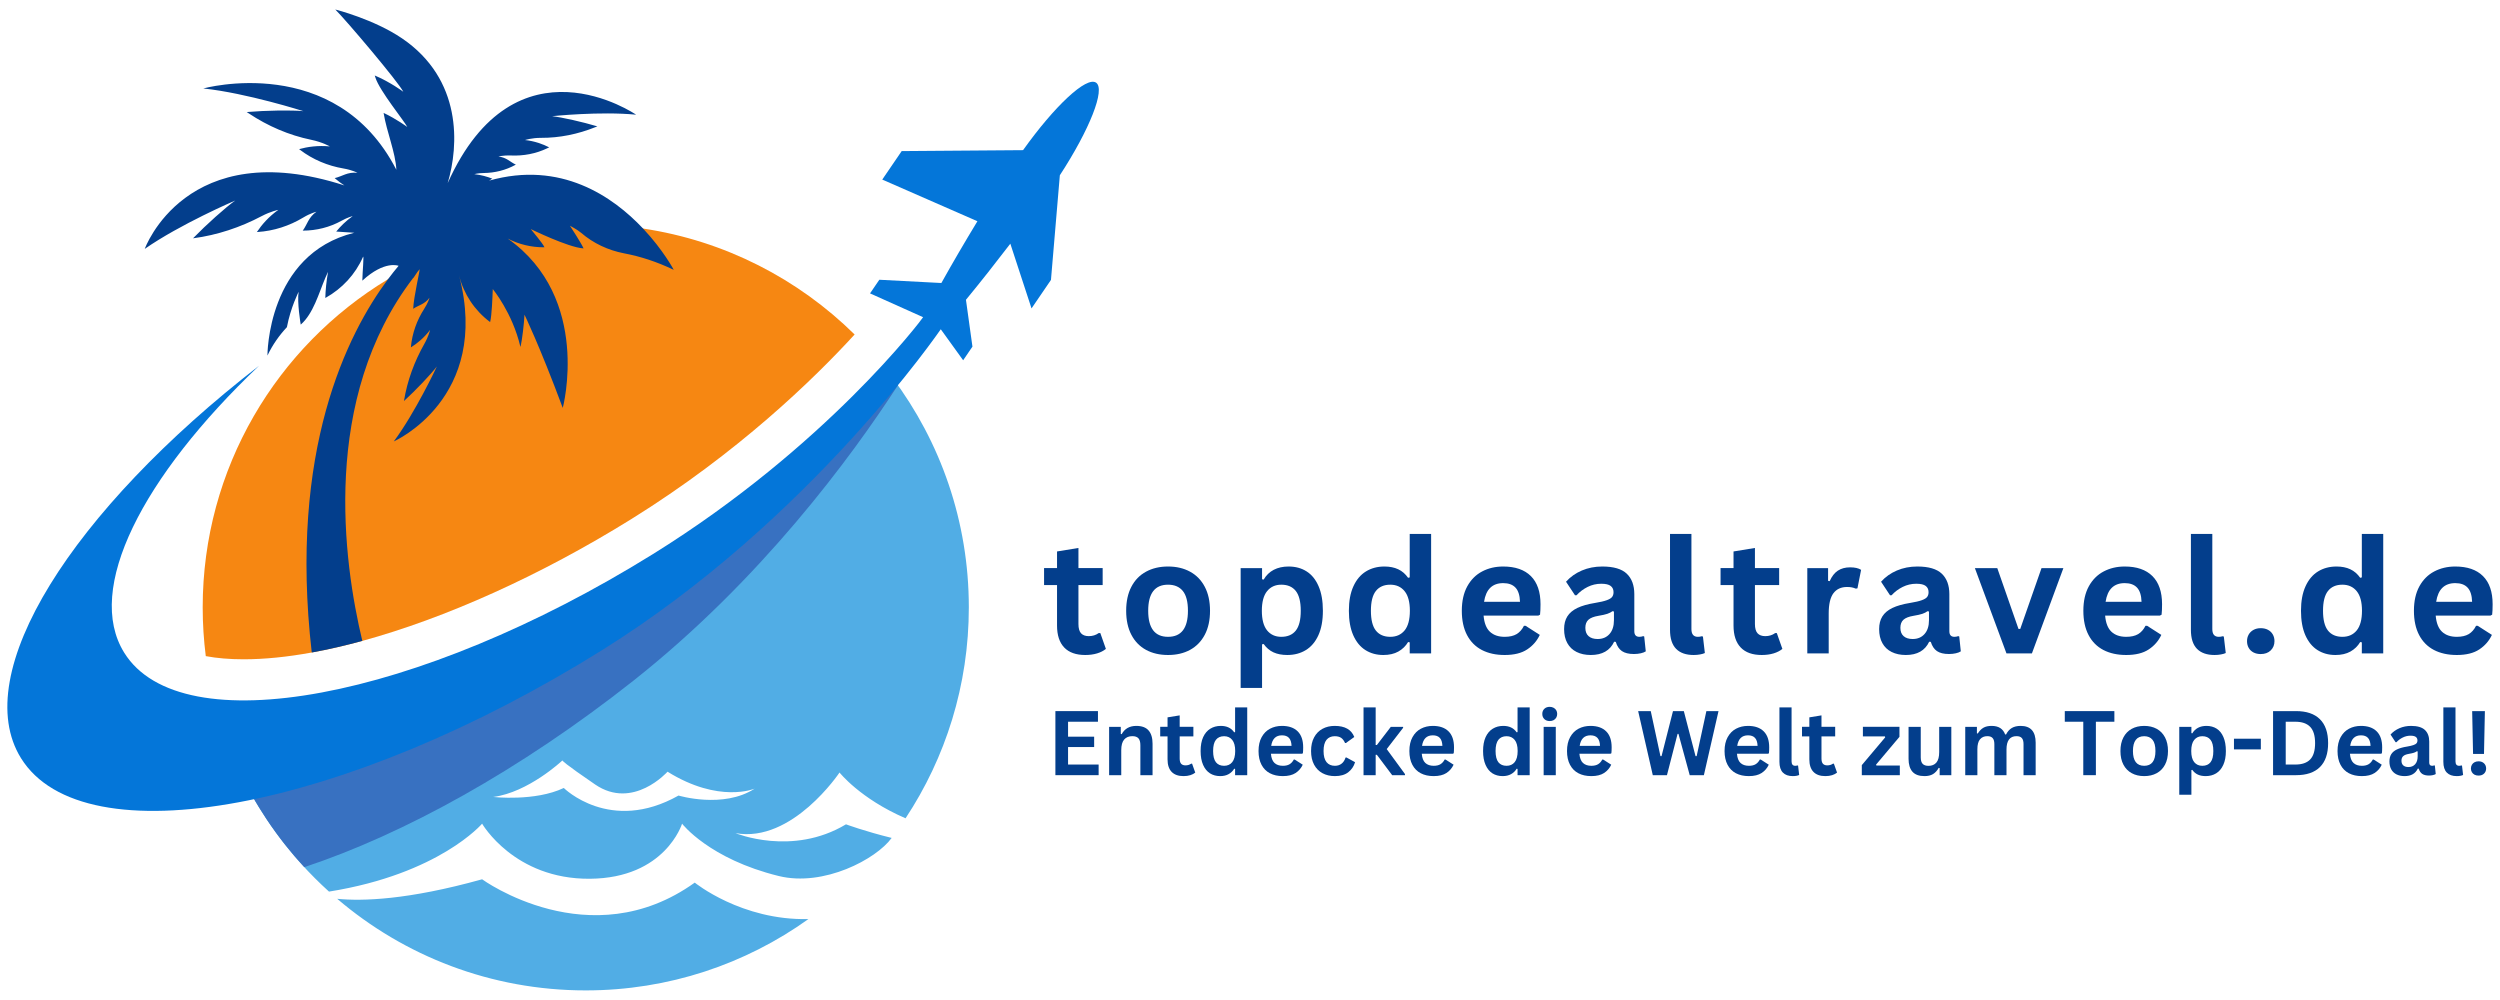 <svg xmlns="http://www.w3.org/2000/svg" xmlns:xlink="http://www.w3.org/1999/xlink" width="1000" zoomAndPan="magnify" viewBox="0 0 750 300" height="400" preserveAspectRatio="xMidYMid meet" version="1.0"><defs><g/><clipPath id="f8498d0a03"><path d="M 71 113 L 291 113 L 291 297.547 L 71 297.547 Z M 71 113 " clip-rule="nonzero"/></clipPath><clipPath id="e6243dde25"><path d="M 43 2.797 L 203 2.797 L 203 196 L 43 196 Z M 43 2.797 " clip-rule="nonzero"/></clipPath></defs><g clip-path="url(#f8498d0a03)"><path fill="#51ade5" d="M 147.965 239.09 C 158.508 237.707 168.539 228.301 168.727 228.125 C 168.707 228.195 169.059 228.867 178.539 235.344 C 189.926 243.129 200.262 231.508 200.262 231.508 C 215.762 241.148 226.406 236.59 226.406 236.59 C 216.977 242.707 203.562 238.664 203.562 238.664 C 183.023 250.23 169.137 236.391 169.137 236.391 C 160.512 240.5 147.965 239.09 147.965 239.09 Z M 71.188 229.988 C 77.746 244.312 87.16 257.051 98.699 267.48 C 131.832 262.172 144.633 247.102 144.633 247.102 C 144.633 247.102 154.23 263.785 176.926 263.629 C 199.613 263.469 204.621 247.102 204.621 247.102 C 204.621 247.102 212.707 257.676 233.652 262.812 C 247.109 266.113 262.887 257.75 267.496 251.383 L 267.5 251.375 C 259.449 249.395 253.797 247.297 253.797 247.297 C 237.645 257 220.66 249.945 220.66 249.945 C 237.695 253.004 251.859 231.754 251.859 231.754 C 251.859 231.754 258.012 239.59 271.664 245.488 C 283.66 227.34 290.648 205.586 290.648 182.203 C 290.648 156.383 282.129 132.551 267.758 113.359 C 265.789 114.754 263.512 116.617 260.629 119.723 C 237.102 145.098 203.484 170.117 177.246 186.516 C 141.359 208.949 103.707 223.496 71.188 229.988 Z M 101.164 269.645 C 121.234 286.773 147.27 297.121 175.727 297.121 C 200.641 297.121 223.703 289.191 242.527 275.719 C 222.453 276.203 208.426 264.785 208.426 264.785 C 176.98 287.336 144.633 263.785 144.633 263.785 C 122.254 270.031 108.57 270.379 101.164 269.645 " fill-opacity="1" fill-rule="nonzero"/></g><path fill="#3871c1" d="M 177.246 186.516 C 203.484 170.117 237.102 145.098 260.629 119.723 C 263.512 116.617 265.789 114.754 267.758 113.359 C 268.305 114.094 268.84 114.836 269.371 115.582 C 255.391 137.113 228.328 173.938 190.016 204.211 C 156.035 231.055 121.039 250.305 91.281 260.145 C 83.09 251.27 76.277 241.105 71.188 229.988 C 103.707 223.496 141.359 208.949 177.246 186.516 " fill-opacity="1" fill-rule="nonzero"/><path fill="#f68712" d="M 256.387 100.348 C 244.145 113.715 221.344 135.891 189.309 155.781 C 162.012 172.73 133.523 185.48 108.699 192.27 C 103.465 193.703 98.391 194.871 93.527 195.754 C 86.191 197.094 79.332 197.789 73.098 197.789 C 68.871 197.789 65.062 197.465 61.734 196.84 C 61.125 192.047 60.809 187.16 60.809 182.203 C 60.809 140.445 83.082 103.887 116.395 83.766 C 126.645 77.57 137.949 72.934 149.969 70.18 C 150.035 70.164 150.094 70.148 150.156 70.141 C 153.281 69.426 156.457 68.844 159.672 68.395 C 160.121 68.332 160.57 68.273 161.02 68.215 C 164.195 67.809 167.414 67.531 170.672 67.391 C 170.879 67.383 171.09 67.371 171.301 67.367 C 172.77 67.309 174.246 67.281 175.727 67.281 C 181.57 67.281 187.305 67.715 192.914 68.559 C 217.477 72.242 239.496 83.699 256.387 100.348 " fill-opacity="1" fill-rule="nonzero"/><path fill="#0476d9" d="M 317.953 52.578 C 326.875 38.898 331.699 26.754 328.82 24.797 C 325.945 22.836 316.398 31.754 306.918 45.047 L 270.508 45.328 L 264.676 53.871 L 293.223 66.371 C 289.547 72.43 285.742 78.922 282.41 84.902 L 263.797 83.926 L 261.008 88.016 L 276.93 95.16 C 276.648 95.719 247.941 133.898 195.816 166.266 C 125.309 210.039 54.328 223.281 37.254 195.793 C 25.418 176.75 42.582 143.152 77.691 109.742 C 21.523 153.262 -9.461 202.082 6.301 227.449 C 25.09 257.691 103.328 243.352 180.762 194.957 C 243.375 155.82 282.066 98.969 282.234 98.777 L 288.945 108.078 L 291.734 103.988 L 289.785 89.934 C 294.137 84.652 298.797 78.738 303.098 73.105 L 309.457 92.527 L 315.289 83.977 L 317.953 52.578 " fill-opacity="1" fill-rule="nonzero"/><g clip-path="url(#e6243dde25)"><path fill="#033e8c" d="M 174.328 69.84 C 178 73 182.453 75.078 187.207 75.996 C 192.246 76.965 196.953 78.492 202.129 80.953 C 202.129 80.953 198.992 75.016 192.914 68.559 C 183.844 58.918 168.223 48.117 146.727 54.191 C 147.039 53.992 147.359 53.793 147.68 53.59 C 146.129 52.977 144.332 52.473 142.297 52.246 C 142.297 52.246 143.371 51.926 145.133 51.906 C 148.461 51.867 151.738 51.055 154.648 49.445 L 154.75 49.391 C 152.992 48.586 152.031 47.246 149.551 46.969 C 149.551 46.969 150.98 46.543 153.254 46.645 C 157.02 46.816 160.781 46.117 164.184 44.48 C 164.371 44.391 164.566 44.297 164.758 44.207 C 162.852 43.227 160.414 42.332 157.504 42.012 C 157.504 42.012 159.516 41.344 162.32 41.355 C 167.898 41.383 173.418 40.234 178.594 38.152 C 178.809 38.066 179.016 37.988 179.207 37.91 C 174.668 36.551 168.57 35.184 165.629 34.855 C 165.629 34.855 180.125 33.344 190.832 34.41 C 190.832 34.41 154.695 9.484 134.301 54.941 C 137.688 43.59 138.68 23.828 120.648 11.535 C 112.188 5.77 100.582 2.848 100.582 2.848 C 103.785 6.004 119.586 24.672 120.988 27.527 C 120.871 27.438 116.984 24.562 112.426 22.645 C 112.492 22.863 112.566 23.078 112.633 23.297 C 113.867 27.25 121.336 36.359 122.191 38.102 C 122.191 38.102 119.051 35.758 115.078 33.867 C 116.008 39.605 118.668 45.746 118.906 50.93 C 100.719 15.543 60.988 26.535 60.988 26.535 C 74.055 27.93 91.016 33.344 91.016 33.344 C 87.414 33 79.785 33.121 74.02 33.613 C 74.211 33.742 74.414 33.879 74.633 34.02 C 80.336 37.816 86.688 40.57 93.398 41.949 C 96.734 42.637 98.949 43.922 98.949 43.922 C 95.387 43.582 92.25 44.043 89.73 44.738 L 90.031 44.969 C 93.844 47.867 98.324 49.746 103.043 50.547 C 105.688 51 107.223 51.832 107.223 51.832 C 104.188 51.543 102.707 52.906 100.406 53.43 C 100.508 53.52 100.609 53.605 100.707 53.691 C 101.535 54.402 102.406 55.047 103.32 55.629 C 55.797 40.266 43.422 74.668 43.422 74.668 C 54.102 67.238 70.254 60.293 70.57 60.156 C 67.621 62.258 61.938 67.344 57.906 71.492 C 57.941 71.484 57.98 71.48 58.016 71.477 C 65.188 70.523 72.098 68.215 78.496 64.84 C 81.246 63.387 83.496 62.957 83.496 62.957 C 80.582 65.035 78.512 67.434 77.066 69.613 C 77.129 69.609 77.191 69.605 77.254 69.602 C 82.117 69.293 86.809 67.77 90.98 65.258 C 93.176 63.934 94.824 63.543 94.926 63.523 C 92.449 65.293 92.219 67.293 90.824 69.191 L 90.922 69.191 C 94.945 69.172 98.922 68.184 102.441 66.234 C 104.344 65.176 105.719 64.855 105.801 64.84 C 103.77 66.285 102.152 67.891 100.863 69.469 C 102.762 69.566 104.57 69.691 106.285 69.828 C 80.082 76.277 80.234 106.668 80.234 106.668 C 81.777 103.414 83.777 100.602 86.07 98.152 C 87.203 92.188 89.598 87.523 89.598 87.523 C 89.07 90.516 90.203 97.402 90.223 97.387 C 93.992 94.078 95.605 88.074 97.555 83.453 C 98.055 82.262 98.41 81.57 98.41 81.57 C 97.895 84.484 97.652 87.09 97.594 89.395 C 97.621 89.379 97.652 89.359 97.68 89.348 C 102.645 86.574 106.609 82.305 108.891 77.098 C 109.27 76.223 108.723 81.742 108.699 84.199 C 115.43 78 119.578 79.746 119.578 79.746 C 118.578 80.934 117.508 82.27 116.395 83.766 C 104.238 100.059 86.543 135.078 93.527 195.754 C 98.391 194.871 103.465 193.703 108.699 192.27 C 103.004 168.516 96.211 119.648 123.969 83.363 C 123.977 83.629 124.992 81.73 125.883 80.762 C 126.047 80.902 124.09 89.129 123.969 92.555 L 123.965 92.637 C 125.602 91.512 127.293 91.371 128.848 89.328 C 128.828 89.41 128.457 90.793 127.285 92.609 C 125.059 96.062 123.656 99.98 123.273 104.07 C 123.266 104.117 123.262 104.168 123.258 104.219 C 125.129 103.055 127.203 101.375 129.027 98.973 C 129.004 99.086 128.57 100.926 127.312 103.145 C 124.305 108.445 122.188 114.203 121.199 120.219 C 121.195 120.25 121.191 120.281 121.188 120.312 C 124.781 117.02 129.211 112.359 131.059 109.934 C 130.93 110.211 124.664 123.625 118.137 132.43 C 118.137 132.43 147.352 119.539 137.738 82.68 C 139.129 88.219 142.371 93.105 146.93 96.539 C 146.965 96.566 147.004 96.594 147.039 96.621 C 147.547 94.59 147.742 89.246 147.832 86.719 C 147.832 86.719 153.715 93.82 156.094 103.949 L 156.164 104.016 C 156.637 102.055 157.254 96.812 157.344 94.406 C 157.344 94.406 161.691 103.246 168.828 122.375 C 168.828 122.375 177.613 89.453 152.324 71.578 C 155.68 73.316 159.426 74.215 163.23 74.188 L 163.34 74.184 C 162.773 72.875 159.699 69.379 159.23 68.719 C 159.23 68.719 170.387 74.191 174.949 74.512 L 175.078 74.523 C 174.391 72.965 171.191 68.023 170.98 67.723 C 170.98 67.723 173.188 68.859 174.328 69.84 " fill-opacity="1" fill-rule="nonzero"/></g><g fill="#033e8c" fill-opacity="1"><g transform="translate(312.454, 196.015)"><g><path d="M 17.641 -6.094 L 19.312 -1.344 C 18.613 -0.77 17.738 -0.32 16.688 0 C 15.633 0.32 14.445 0.484 13.125 0.484 C 10.352 0.484 8.25 -0.266 6.812 -1.766 C 5.375 -3.273 4.656 -5.469 4.656 -8.344 L 4.656 -20.5 L 0.766 -20.5 L 0.766 -25.594 L 4.656 -25.594 L 4.656 -30.578 L 11.078 -31.625 L 11.078 -25.594 L 18.344 -25.594 L 18.344 -20.5 L 11.078 -20.5 L 11.078 -8.812 C 11.078 -7.539 11.336 -6.613 11.859 -6.031 C 12.391 -5.457 13.16 -5.172 14.172 -5.172 C 15.305 -5.172 16.301 -5.477 17.156 -6.094 Z M 17.641 -6.094 "/></g></g></g><g fill="#033e8c" fill-opacity="1"><g transform="translate(335.554, 196.015)"><g><path d="M 14.859 0.484 C 12.359 0.484 10.16 -0.023 8.266 -1.047 C 6.367 -2.078 4.898 -3.586 3.859 -5.578 C 2.816 -7.566 2.297 -9.969 2.297 -12.781 C 2.297 -15.594 2.816 -17.992 3.859 -19.984 C 4.898 -21.984 6.367 -23.492 8.266 -24.516 C 10.16 -25.547 12.359 -26.062 14.859 -26.062 C 17.367 -26.062 19.566 -25.547 21.453 -24.516 C 23.348 -23.492 24.82 -21.984 25.875 -19.984 C 26.926 -17.992 27.453 -15.594 27.453 -12.781 C 27.453 -9.969 26.926 -7.566 25.875 -5.578 C 24.82 -3.586 23.348 -2.078 21.453 -1.047 C 19.566 -0.023 17.367 0.484 14.859 0.484 Z M 14.859 -4.969 C 18.836 -4.969 20.828 -7.57 20.828 -12.781 C 20.828 -15.477 20.316 -17.457 19.297 -18.719 C 18.273 -19.977 16.797 -20.609 14.859 -20.609 C 10.891 -20.609 8.906 -18 8.906 -12.781 C 8.906 -7.57 10.891 -4.969 14.859 -4.969 Z M 14.859 -4.969 "/></g></g></g><g fill="#033e8c" fill-opacity="1"><g transform="translate(368.508, 196.015)"><g><path d="M 3.688 10.359 L 3.688 -25.578 L 10.109 -25.578 L 10.109 -22.234 L 10.594 -22.141 C 11.352 -23.441 12.363 -24.422 13.625 -25.078 C 14.895 -25.734 16.379 -26.062 18.078 -26.062 C 20.141 -26.062 21.938 -25.57 23.469 -24.594 C 25.008 -23.625 26.207 -22.145 27.062 -20.156 C 27.926 -18.176 28.359 -15.719 28.359 -12.781 C 28.359 -9.852 27.906 -7.398 27 -5.422 C 26.094 -3.441 24.836 -1.961 23.234 -0.984 C 21.629 -0.004 19.773 0.484 17.672 0.484 C 16.078 0.484 14.695 0.219 13.531 -0.312 C 12.375 -0.844 11.395 -1.676 10.594 -2.812 L 10.109 -2.719 L 10.109 10.359 Z M 15.875 -4.969 C 17.789 -4.969 19.242 -5.594 20.234 -6.844 C 21.223 -8.094 21.719 -10.07 21.719 -12.781 C 21.719 -15.477 21.223 -17.457 20.234 -18.719 C 19.242 -19.977 17.789 -20.609 15.875 -20.609 C 14.082 -20.609 12.66 -19.957 11.609 -18.656 C 10.566 -17.363 10.047 -15.406 10.047 -12.781 C 10.047 -10.164 10.566 -8.207 11.609 -6.906 C 12.66 -5.613 14.082 -4.969 15.875 -4.969 Z M 15.875 -4.969 "/></g></g></g><g fill="#033e8c" fill-opacity="1"><g transform="translate(402.367, 196.015)"><g><path d="M 12.641 0.484 C 10.609 0.484 8.816 -0.004 7.266 -0.984 C 5.711 -1.961 4.492 -3.445 3.609 -5.438 C 2.734 -7.426 2.297 -9.875 2.297 -12.781 C 2.297 -15.695 2.75 -18.145 3.656 -20.125 C 4.562 -22.113 5.812 -23.598 7.406 -24.578 C 9.008 -25.566 10.859 -26.062 12.953 -26.062 C 14.547 -26.062 15.926 -25.785 17.094 -25.234 C 18.258 -24.691 19.25 -23.836 20.062 -22.672 L 20.547 -22.797 L 20.547 -35.844 L 26.969 -35.844 L 26.969 0 L 20.547 0 L 20.547 -3.312 L 20.062 -3.406 C 19.344 -2.195 18.363 -1.242 17.125 -0.547 C 15.895 0.141 14.398 0.484 12.641 0.484 Z M 14.719 -4.969 C 16.531 -4.969 17.961 -5.609 19.016 -6.891 C 20.066 -8.18 20.594 -10.145 20.594 -12.781 C 20.594 -15.406 20.066 -17.363 19.016 -18.656 C 17.961 -19.957 16.531 -20.609 14.719 -20.609 C 12.832 -20.609 11.391 -19.977 10.391 -18.719 C 9.398 -17.457 8.906 -15.477 8.906 -12.781 C 8.906 -10.082 9.398 -8.102 10.391 -6.844 C 11.391 -5.594 12.832 -4.969 14.719 -4.969 Z M 14.719 -4.969 "/></g></g></g><g fill="#033e8c" fill-opacity="1"><g transform="translate(436.248, 196.015)"><g><path d="M 25.266 -11.344 L 8.828 -11.344 C 9.016 -9.113 9.648 -7.492 10.734 -6.484 C 11.816 -5.473 13.289 -4.969 15.156 -4.969 C 16.625 -4.969 17.816 -5.238 18.734 -5.781 C 19.648 -6.332 20.383 -7.164 20.938 -8.281 L 21.422 -8.281 L 25.688 -5.547 C 24.852 -3.754 23.594 -2.301 21.906 -1.188 C 20.227 -0.07 17.977 0.484 15.156 0.484 C 12.52 0.484 10.238 -0.016 8.312 -1.016 C 6.383 -2.023 4.898 -3.52 3.859 -5.5 C 2.816 -7.488 2.297 -9.914 2.297 -12.781 C 2.297 -15.688 2.844 -18.133 3.938 -20.125 C 5.039 -22.113 6.523 -23.598 8.391 -24.578 C 10.266 -25.566 12.367 -26.062 14.703 -26.062 C 18.316 -26.062 21.086 -25.102 23.016 -23.188 C 24.941 -21.27 25.906 -18.457 25.906 -14.75 C 25.906 -13.406 25.859 -12.359 25.766 -11.609 Z M 19.75 -15.484 C 19.688 -17.43 19.234 -18.848 18.391 -19.734 C 17.555 -20.629 16.328 -21.078 14.703 -21.078 C 11.453 -21.078 9.539 -19.211 8.969 -15.484 Z M 19.75 -15.484 "/></g></g></g><g fill="#033e8c" fill-opacity="1"><g transform="translate(467.278, 196.015)"><g><path d="M 9.969 0.484 C 8.332 0.484 6.91 0.18 5.703 -0.422 C 4.492 -1.023 3.566 -1.91 2.922 -3.078 C 2.273 -4.242 1.953 -5.645 1.953 -7.281 C 1.953 -8.789 2.273 -10.062 2.922 -11.094 C 3.566 -12.125 4.566 -12.969 5.922 -13.625 C 7.285 -14.281 9.066 -14.785 11.266 -15.141 C 12.797 -15.391 13.957 -15.66 14.75 -15.953 C 15.551 -16.242 16.086 -16.57 16.359 -16.938 C 16.641 -17.312 16.781 -17.785 16.781 -18.359 C 16.781 -19.18 16.492 -19.805 15.922 -20.234 C 15.359 -20.672 14.41 -20.891 13.078 -20.891 C 11.648 -20.891 10.297 -20.57 9.016 -19.938 C 7.734 -19.301 6.625 -18.469 5.688 -17.438 L 5.219 -17.438 L 2.531 -21.5 C 3.82 -22.938 5.398 -24.055 7.266 -24.859 C 9.141 -25.66 11.188 -26.062 13.406 -26.062 C 16.789 -26.062 19.238 -25.344 20.75 -23.906 C 22.258 -22.469 23.016 -20.426 23.016 -17.781 L 23.016 -6.672 C 23.016 -5.535 23.52 -4.969 24.531 -4.969 C 24.914 -4.969 25.297 -5.035 25.672 -5.172 L 25.984 -5.078 L 26.453 -0.609 C 26.098 -0.367 25.602 -0.176 24.969 -0.031 C 24.332 0.113 23.641 0.188 22.891 0.188 C 21.359 0.188 20.16 -0.102 19.297 -0.688 C 18.441 -1.281 17.828 -2.203 17.453 -3.453 L 16.969 -3.5 C 15.719 -0.844 13.383 0.484 9.969 0.484 Z M 12.016 -4.312 C 13.492 -4.312 14.676 -4.805 15.562 -5.797 C 16.457 -6.797 16.906 -8.188 16.906 -9.969 L 16.906 -12.562 L 16.469 -12.656 C 16.07 -12.352 15.562 -12.094 14.938 -11.875 C 14.312 -11.664 13.41 -11.461 12.234 -11.266 C 10.848 -11.035 9.848 -10.641 9.234 -10.078 C 8.629 -9.516 8.328 -8.711 8.328 -7.672 C 8.328 -6.578 8.648 -5.742 9.297 -5.172 C 9.941 -4.598 10.848 -4.312 12.016 -4.312 Z M 12.016 -4.312 "/></g></g></g><g fill="#033e8c" fill-opacity="1"><g transform="translate(497.473, 196.015)"><g><path d="M 10.625 0.484 C 8.32 0.484 6.562 -0.133 5.344 -1.375 C 4.133 -2.625 3.531 -4.516 3.531 -7.047 L 3.531 -35.844 L 9.953 -35.844 L 9.953 -7.297 C 9.953 -5.742 10.598 -4.969 11.891 -4.969 C 12.266 -4.969 12.66 -5.023 13.078 -5.141 L 13.406 -5.047 L 13.984 -0.109 C 13.629 0.066 13.156 0.207 12.562 0.312 C 11.977 0.426 11.332 0.484 10.625 0.484 Z M 10.625 0.484 "/></g></g></g><g fill="#033e8c" fill-opacity="1"><g transform="translate(515.402, 196.015)"><g><path d="M 17.641 -6.094 L 19.312 -1.344 C 18.613 -0.77 17.738 -0.32 16.688 0 C 15.633 0.32 14.445 0.484 13.125 0.484 C 10.352 0.484 8.25 -0.266 6.812 -1.766 C 5.375 -3.273 4.656 -5.469 4.656 -8.344 L 4.656 -20.5 L 0.766 -20.5 L 0.766 -25.594 L 4.656 -25.594 L 4.656 -30.578 L 11.078 -31.625 L 11.078 -25.594 L 18.344 -25.594 L 18.344 -20.5 L 11.078 -20.5 L 11.078 -8.812 C 11.078 -7.539 11.336 -6.613 11.859 -6.031 C 12.391 -5.457 13.16 -5.172 14.172 -5.172 C 15.305 -5.172 16.301 -5.477 17.156 -6.094 Z M 17.641 -6.094 "/></g></g></g><g fill="#033e8c" fill-opacity="1"><g transform="translate(538.502, 196.015)"><g><path d="M 3.688 0 L 3.688 -25.578 L 9.922 -25.578 L 9.922 -21.766 L 10.406 -21.672 C 11.031 -23.098 11.844 -24.145 12.844 -24.812 C 13.852 -25.477 15.078 -25.812 16.516 -25.812 C 17.961 -25.812 19.066 -25.562 19.828 -25.062 L 18.734 -19.516 L 18.25 -19.422 C 17.832 -19.598 17.43 -19.723 17.047 -19.797 C 16.66 -19.879 16.188 -19.922 15.625 -19.922 C 13.832 -19.922 12.461 -19.289 11.516 -18.031 C 10.578 -16.77 10.109 -14.75 10.109 -11.969 L 10.109 0 Z M 3.688 0 "/></g></g></g><g fill="#033e8c" fill-opacity="1"><g transform="translate(561.788, 196.015)"><g><path d="M 9.969 0.484 C 8.332 0.484 6.91 0.18 5.703 -0.422 C 4.492 -1.023 3.566 -1.91 2.922 -3.078 C 2.273 -4.242 1.953 -5.645 1.953 -7.281 C 1.953 -8.789 2.273 -10.062 2.922 -11.094 C 3.566 -12.125 4.566 -12.969 5.922 -13.625 C 7.285 -14.281 9.066 -14.785 11.266 -15.141 C 12.797 -15.391 13.957 -15.66 14.75 -15.953 C 15.551 -16.242 16.086 -16.57 16.359 -16.938 C 16.641 -17.312 16.781 -17.785 16.781 -18.359 C 16.781 -19.18 16.492 -19.805 15.922 -20.234 C 15.359 -20.672 14.41 -20.891 13.078 -20.891 C 11.648 -20.891 10.297 -20.57 9.016 -19.938 C 7.734 -19.301 6.625 -18.469 5.688 -17.438 L 5.219 -17.438 L 2.531 -21.5 C 3.82 -22.938 5.398 -24.055 7.266 -24.859 C 9.141 -25.66 11.188 -26.062 13.406 -26.062 C 16.789 -26.062 19.238 -25.344 20.75 -23.906 C 22.258 -22.469 23.016 -20.426 23.016 -17.781 L 23.016 -6.672 C 23.016 -5.535 23.52 -4.969 24.531 -4.969 C 24.914 -4.969 25.297 -5.035 25.672 -5.172 L 25.984 -5.078 L 26.453 -0.609 C 26.098 -0.367 25.602 -0.176 24.969 -0.031 C 24.332 0.113 23.641 0.188 22.891 0.188 C 21.359 0.188 20.16 -0.102 19.297 -0.688 C 18.441 -1.281 17.828 -2.203 17.453 -3.453 L 16.969 -3.5 C 15.719 -0.844 13.383 0.484 9.969 0.484 Z M 12.016 -4.312 C 13.492 -4.312 14.676 -4.805 15.562 -5.797 C 16.457 -6.797 16.906 -8.188 16.906 -9.969 L 16.906 -12.562 L 16.469 -12.656 C 16.07 -12.352 15.562 -12.094 14.938 -11.875 C 14.312 -11.664 13.41 -11.461 12.234 -11.266 C 10.848 -11.035 9.848 -10.641 9.234 -10.078 C 8.629 -9.516 8.328 -8.711 8.328 -7.672 C 8.328 -6.578 8.648 -5.742 9.297 -5.172 C 9.941 -4.598 10.848 -4.312 12.016 -4.312 Z M 12.016 -4.312 "/></g></g></g><g fill="#033e8c" fill-opacity="1"><g transform="translate(591.983, 196.015)"><g><path d="M 17.594 0 L 9.953 0 L 0.484 -25.578 L 7.203 -25.578 L 13.562 -7.344 L 14.094 -7.344 L 20.469 -25.578 L 27.031 -25.578 Z M 17.594 0 "/></g></g></g><g fill="#033e8c" fill-opacity="1"><g transform="translate(622.711, 196.015)"><g><path d="M 25.266 -11.344 L 8.828 -11.344 C 9.016 -9.113 9.648 -7.492 10.734 -6.484 C 11.816 -5.473 13.289 -4.969 15.156 -4.969 C 16.625 -4.969 17.816 -5.238 18.734 -5.781 C 19.648 -6.332 20.383 -7.164 20.938 -8.281 L 21.422 -8.281 L 25.688 -5.547 C 24.852 -3.754 23.594 -2.301 21.906 -1.188 C 20.227 -0.07 17.977 0.484 15.156 0.484 C 12.52 0.484 10.238 -0.016 8.312 -1.016 C 6.383 -2.023 4.898 -3.52 3.859 -5.5 C 2.816 -7.488 2.297 -9.914 2.297 -12.781 C 2.297 -15.688 2.844 -18.133 3.938 -20.125 C 5.039 -22.113 6.523 -23.598 8.391 -24.578 C 10.266 -25.566 12.367 -26.062 14.703 -26.062 C 18.316 -26.062 21.086 -25.102 23.016 -23.188 C 24.941 -21.27 25.906 -18.457 25.906 -14.75 C 25.906 -13.406 25.859 -12.359 25.766 -11.609 Z M 19.75 -15.484 C 19.688 -17.43 19.234 -18.848 18.391 -19.734 C 17.555 -20.629 16.328 -21.078 14.703 -21.078 C 11.453 -21.078 9.539 -19.211 8.969 -15.484 Z M 19.75 -15.484 "/></g></g></g><g fill="#033e8c" fill-opacity="1"><g transform="translate(653.741, 196.015)"><g><path d="M 10.625 0.484 C 8.32 0.484 6.562 -0.133 5.344 -1.375 C 4.133 -2.625 3.531 -4.516 3.531 -7.047 L 3.531 -35.844 L 9.953 -35.844 L 9.953 -7.297 C 9.953 -5.742 10.598 -4.969 11.891 -4.969 C 12.266 -4.969 12.66 -5.023 13.078 -5.141 L 13.406 -5.047 L 13.984 -0.109 C 13.629 0.066 13.156 0.207 12.562 0.312 C 11.977 0.426 11.332 0.484 10.625 0.484 Z M 10.625 0.484 "/></g></g></g><g fill="#033e8c" fill-opacity="1"><g transform="translate(671.67, 196.015)"><g><path d="M 6.531 0.203 C 5.719 0.203 5 0.039 4.375 -0.281 C 3.75 -0.613 3.27 -1.07 2.938 -1.656 C 2.602 -2.25 2.438 -2.914 2.438 -3.656 C 2.438 -4.406 2.602 -5.07 2.938 -5.656 C 3.27 -6.238 3.75 -6.703 4.375 -7.047 C 5 -7.391 5.719 -7.562 6.531 -7.562 C 7.375 -7.562 8.109 -7.395 8.734 -7.062 C 9.359 -6.727 9.836 -6.266 10.172 -5.672 C 10.504 -5.086 10.672 -4.426 10.672 -3.688 C 10.672 -2.562 10.297 -1.629 9.547 -0.891 C 8.797 -0.16 7.789 0.203 6.531 0.203 Z M 6.531 0.203 "/></g></g></g><g fill="#033e8c" fill-opacity="1"><g transform="translate(688, 196.015)"><g><path d="M 12.641 0.484 C 10.609 0.484 8.816 -0.004 7.266 -0.984 C 5.711 -1.961 4.492 -3.445 3.609 -5.438 C 2.734 -7.426 2.297 -9.875 2.297 -12.781 C 2.297 -15.695 2.75 -18.145 3.656 -20.125 C 4.562 -22.113 5.812 -23.598 7.406 -24.578 C 9.008 -25.566 10.859 -26.062 12.953 -26.062 C 14.547 -26.062 15.926 -25.785 17.094 -25.234 C 18.258 -24.691 19.25 -23.836 20.062 -22.672 L 20.547 -22.797 L 20.547 -35.844 L 26.969 -35.844 L 26.969 0 L 20.547 0 L 20.547 -3.312 L 20.062 -3.406 C 19.344 -2.195 18.363 -1.242 17.125 -0.547 C 15.895 0.141 14.398 0.484 12.641 0.484 Z M 14.719 -4.969 C 16.531 -4.969 17.961 -5.609 19.016 -6.891 C 20.066 -8.18 20.594 -10.145 20.594 -12.781 C 20.594 -15.406 20.066 -17.363 19.016 -18.656 C 17.961 -19.957 16.531 -20.609 14.719 -20.609 C 12.832 -20.609 11.391 -19.977 10.391 -18.719 C 9.398 -17.457 8.906 -15.477 8.906 -12.781 C 8.906 -10.082 9.398 -8.102 10.391 -6.844 C 11.391 -5.594 12.832 -4.969 14.719 -4.969 Z M 14.719 -4.969 "/></g></g></g><g fill="#033e8c" fill-opacity="1"><g transform="translate(721.882, 196.015)"><g><path d="M 25.266 -11.344 L 8.828 -11.344 C 9.016 -9.113 9.648 -7.492 10.734 -6.484 C 11.816 -5.473 13.289 -4.969 15.156 -4.969 C 16.625 -4.969 17.816 -5.238 18.734 -5.781 C 19.648 -6.332 20.383 -7.164 20.938 -8.281 L 21.422 -8.281 L 25.688 -5.547 C 24.852 -3.754 23.594 -2.301 21.906 -1.188 C 20.227 -0.07 17.977 0.484 15.156 0.484 C 12.52 0.484 10.238 -0.016 8.312 -1.016 C 6.383 -2.023 4.898 -3.52 3.859 -5.5 C 2.816 -7.488 2.297 -9.914 2.297 -12.781 C 2.297 -15.688 2.844 -18.133 3.938 -20.125 C 5.039 -22.113 6.523 -23.598 8.391 -24.578 C 10.266 -25.566 12.367 -26.062 14.703 -26.062 C 18.316 -26.062 21.086 -25.102 23.016 -23.188 C 24.941 -21.27 25.906 -18.457 25.906 -14.75 C 25.906 -13.406 25.859 -12.359 25.766 -11.609 Z M 19.75 -15.484 C 19.688 -17.43 19.234 -18.848 18.391 -19.734 C 17.555 -20.629 16.328 -21.078 14.703 -21.078 C 11.453 -21.078 9.539 -19.211 8.969 -15.484 Z M 19.75 -15.484 "/></g></g></g><g fill="#033e8c" fill-opacity="1"><g transform="translate(314.12, 232.551)"><g><path d="M 6.297 -8.438 L 6.297 -3.188 L 15.469 -3.188 L 15.469 0 L 2.5 0 L 2.5 -19.219 L 15.266 -19.219 L 15.266 -16.031 L 6.297 -16.031 L 6.297 -11.547 L 14.125 -11.547 L 14.125 -8.438 Z M 6.297 -8.438 "/></g></g></g><g fill="#033e8c" fill-opacity="1"><g transform="translate(330.642, 232.551)"><g><path d="M 2.094 0 L 2.094 -14.5 L 5.594 -14.5 L 5.594 -12.375 L 5.859 -12.297 C 6.766 -13.953 8.227 -14.781 10.25 -14.781 C 11.926 -14.781 13.156 -14.32 13.938 -13.406 C 14.727 -12.5 15.125 -11.172 15.125 -9.422 L 15.125 0 L 11.469 0 L 11.469 -8.984 C 11.469 -9.941 11.273 -10.633 10.891 -11.062 C 10.504 -11.488 9.891 -11.703 9.047 -11.703 C 8.004 -11.703 7.191 -11.363 6.609 -10.688 C 6.023 -10.008 5.734 -8.945 5.734 -7.5 L 5.734 0 Z M 2.094 0 "/></g></g></g><g fill="#033e8c" fill-opacity="1"><g transform="translate(347.623, 232.551)"><g><path d="M 10 -3.453 L 10.953 -0.766 C 10.555 -0.441 10.062 -0.188 9.469 0 C 8.875 0.188 8.195 0.281 7.438 0.281 C 5.875 0.281 4.68 -0.145 3.859 -1 C 3.047 -1.852 2.641 -3.098 2.641 -4.734 L 2.641 -11.625 L 0.438 -11.625 L 0.438 -14.516 L 2.641 -14.516 L 2.641 -17.344 L 6.281 -17.938 L 6.281 -14.516 L 10.391 -14.516 L 10.391 -11.625 L 6.281 -11.625 L 6.281 -5 C 6.281 -4.281 6.426 -3.754 6.719 -3.422 C 7.02 -3.098 7.457 -2.938 8.031 -2.938 C 8.676 -2.938 9.242 -3.109 9.734 -3.453 Z M 10 -3.453 "/></g></g></g><g fill="#033e8c" fill-opacity="1"><g transform="translate(358.887, 232.551)"><g><path d="M 7.172 0.281 C 6.016 0.281 4.992 0.004 4.109 -0.547 C 3.234 -1.109 2.547 -1.953 2.047 -3.078 C 1.547 -4.203 1.297 -5.594 1.297 -7.25 C 1.297 -8.906 1.551 -10.297 2.062 -11.422 C 2.582 -12.547 3.297 -13.383 4.203 -13.938 C 5.109 -14.5 6.156 -14.781 7.344 -14.781 C 8.25 -14.781 9.031 -14.625 9.688 -14.312 C 10.352 -14 10.914 -13.516 11.375 -12.859 L 11.641 -12.922 L 11.641 -20.328 L 15.281 -20.328 L 15.281 0 L 11.641 0 L 11.641 -1.875 L 11.375 -1.938 C 10.969 -1.25 10.41 -0.707 9.703 -0.312 C 9.004 0.082 8.16 0.281 7.172 0.281 Z M 8.344 -2.812 C 9.375 -2.812 10.188 -3.176 10.781 -3.906 C 11.375 -4.645 11.672 -5.758 11.672 -7.25 C 11.672 -8.738 11.375 -9.848 10.781 -10.578 C 10.188 -11.316 9.375 -11.688 8.344 -11.688 C 7.281 -11.688 6.461 -11.328 5.891 -10.609 C 5.328 -9.898 5.047 -8.781 5.047 -7.25 C 5.047 -5.719 5.328 -4.594 5.891 -3.875 C 6.461 -3.164 7.281 -2.812 8.344 -2.812 Z M 8.344 -2.812 "/></g></g></g><g fill="#033e8c" fill-opacity="1"><g transform="translate(376.263, 232.551)"><g><path d="M 14.328 -6.422 L 5.016 -6.422 C 5.117 -5.16 5.473 -4.242 6.078 -3.672 C 6.691 -3.098 7.531 -2.812 8.594 -2.812 C 9.426 -2.812 10.098 -2.969 10.609 -3.281 C 11.129 -3.594 11.551 -4.062 11.875 -4.688 L 12.141 -4.688 L 14.562 -3.141 C 14.094 -2.117 13.379 -1.289 12.422 -0.656 C 11.461 -0.031 10.188 0.281 8.594 0.281 C 7.094 0.281 5.797 -0.004 4.703 -0.578 C 3.617 -1.148 2.781 -2 2.188 -3.125 C 1.594 -4.25 1.297 -5.625 1.297 -7.25 C 1.297 -8.895 1.609 -10.281 2.234 -11.406 C 2.859 -12.539 3.695 -13.383 4.75 -13.938 C 5.812 -14.5 7.004 -14.781 8.328 -14.781 C 10.379 -14.781 11.953 -14.234 13.047 -13.141 C 14.141 -12.055 14.688 -10.461 14.688 -8.359 C 14.688 -7.598 14.66 -7.004 14.609 -6.578 Z M 11.203 -8.781 C 11.16 -9.883 10.898 -10.688 10.422 -11.188 C 9.953 -11.695 9.254 -11.953 8.328 -11.953 C 6.492 -11.953 5.414 -10.895 5.094 -8.781 Z M 11.203 -8.781 "/></g></g></g><g fill="#033e8c" fill-opacity="1"><g transform="translate(392.022, 232.551)"><g><path d="M 8.453 0.281 C 7.047 0.281 5.801 -0.008 4.719 -0.594 C 3.645 -1.176 2.805 -2.031 2.203 -3.156 C 1.598 -4.289 1.297 -5.656 1.297 -7.25 C 1.297 -8.844 1.598 -10.203 2.203 -11.328 C 2.805 -12.461 3.645 -13.32 4.719 -13.906 C 5.789 -14.488 7.016 -14.781 8.391 -14.781 C 11.441 -14.781 13.398 -13.672 14.266 -11.453 L 11.766 -9.656 L 11.484 -9.656 C 11.191 -10.344 10.805 -10.852 10.328 -11.188 C 9.848 -11.52 9.203 -11.688 8.391 -11.688 C 7.336 -11.688 6.516 -11.32 5.922 -10.594 C 5.336 -9.863 5.047 -8.75 5.047 -7.25 C 5.047 -5.758 5.344 -4.645 5.938 -3.906 C 6.531 -3.176 7.367 -2.812 8.453 -2.812 C 9.242 -2.812 9.91 -3.023 10.453 -3.453 C 11.004 -3.879 11.398 -4.488 11.641 -5.281 L 11.906 -5.312 L 14.5 -3.891 C 14.133 -2.66 13.453 -1.656 12.453 -0.875 C 11.461 -0.102 10.129 0.281 8.453 0.281 Z M 8.453 0.281 "/></g></g></g><g fill="#033e8c" fill-opacity="1"><g transform="translate(406.966, 232.551)"><g><path d="M 2.094 0 L 2.094 -20.328 L 5.734 -20.328 L 5.734 -9.047 L 6.094 -9.047 L 10.281 -14.5 L 13.969 -14.5 L 13.969 -14.203 L 9.047 -7.828 L 14.531 -0.328 L 14.531 0 L 10.688 0 L 6.094 -6.109 L 5.734 -6.109 L 5.734 0 Z M 2.094 0 "/></g></g></g><g fill="#033e8c" fill-opacity="1"><g transform="translate(421.516, 232.551)"><g><path d="M 14.328 -6.422 L 5.016 -6.422 C 5.117 -5.16 5.473 -4.242 6.078 -3.672 C 6.691 -3.098 7.531 -2.812 8.594 -2.812 C 9.426 -2.812 10.098 -2.969 10.609 -3.281 C 11.129 -3.594 11.551 -4.062 11.875 -4.688 L 12.141 -4.688 L 14.562 -3.141 C 14.094 -2.117 13.379 -1.289 12.422 -0.656 C 11.461 -0.031 10.188 0.281 8.594 0.281 C 7.094 0.281 5.797 -0.004 4.703 -0.578 C 3.617 -1.148 2.781 -2 2.188 -3.125 C 1.594 -4.25 1.297 -5.625 1.297 -7.25 C 1.297 -8.895 1.609 -10.281 2.234 -11.406 C 2.859 -12.539 3.695 -13.383 4.75 -13.938 C 5.812 -14.5 7.004 -14.781 8.328 -14.781 C 10.379 -14.781 11.953 -14.234 13.047 -13.141 C 14.141 -12.055 14.688 -10.461 14.688 -8.359 C 14.688 -7.598 14.66 -7.004 14.609 -6.578 Z M 11.203 -8.781 C 11.16 -9.883 10.898 -10.688 10.422 -11.188 C 9.953 -11.695 9.254 -11.953 8.328 -11.953 C 6.492 -11.953 5.414 -10.895 5.094 -8.781 Z M 11.203 -8.781 "/></g></g></g><g fill="#033e8c" fill-opacity="1"><g transform="translate(437.275, 232.551)"><g/></g></g><g fill="#033e8c" fill-opacity="1"><g transform="translate(443.624, 232.551)"><g><path d="M 7.172 0.281 C 6.016 0.281 4.992 0.004 4.109 -0.547 C 3.234 -1.109 2.547 -1.953 2.047 -3.078 C 1.547 -4.203 1.297 -5.594 1.297 -7.25 C 1.297 -8.906 1.551 -10.297 2.062 -11.422 C 2.582 -12.547 3.297 -13.383 4.203 -13.938 C 5.109 -14.5 6.156 -14.781 7.344 -14.781 C 8.25 -14.781 9.031 -14.625 9.688 -14.312 C 10.352 -14 10.914 -13.516 11.375 -12.859 L 11.641 -12.922 L 11.641 -20.328 L 15.281 -20.328 L 15.281 0 L 11.641 0 L 11.641 -1.875 L 11.375 -1.938 C 10.969 -1.25 10.41 -0.707 9.703 -0.312 C 9.004 0.082 8.16 0.281 7.172 0.281 Z M 8.344 -2.812 C 9.375 -2.812 10.188 -3.176 10.781 -3.906 C 11.375 -4.645 11.672 -5.758 11.672 -7.25 C 11.672 -8.738 11.375 -9.848 10.781 -10.578 C 10.188 -11.316 9.375 -11.688 8.344 -11.688 C 7.281 -11.688 6.461 -11.328 5.891 -10.609 C 5.328 -9.898 5.047 -8.781 5.047 -7.25 C 5.047 -5.719 5.328 -4.594 5.891 -3.875 C 6.461 -3.164 7.281 -2.812 8.344 -2.812 Z M 8.344 -2.812 "/></g></g></g><g fill="#033e8c" fill-opacity="1"><g transform="translate(461, 232.551)"><g><path d="M 3.906 -16.234 C 3.25 -16.234 2.711 -16.43 2.297 -16.828 C 1.891 -17.234 1.688 -17.75 1.688 -18.375 C 1.688 -19 1.891 -19.508 2.297 -19.906 C 2.711 -20.301 3.25 -20.5 3.906 -20.5 C 4.344 -20.5 4.734 -20.406 5.078 -20.219 C 5.422 -20.039 5.688 -19.789 5.875 -19.469 C 6.062 -19.156 6.156 -18.789 6.156 -18.375 C 6.156 -17.969 6.062 -17.598 5.875 -17.266 C 5.688 -16.941 5.422 -16.688 5.078 -16.5 C 4.734 -16.32 4.344 -16.234 3.906 -16.234 Z M 2.094 0 L 2.094 -14.5 L 5.734 -14.5 L 5.734 0 Z M 2.094 0 "/></g></g></g><g fill="#033e8c" fill-opacity="1"><g transform="translate(468.807, 232.551)"><g><path d="M 14.328 -6.422 L 5.016 -6.422 C 5.117 -5.16 5.473 -4.242 6.078 -3.672 C 6.691 -3.098 7.531 -2.812 8.594 -2.812 C 9.426 -2.812 10.098 -2.969 10.609 -3.281 C 11.129 -3.594 11.551 -4.062 11.875 -4.688 L 12.141 -4.688 L 14.562 -3.141 C 14.094 -2.117 13.379 -1.289 12.422 -0.656 C 11.461 -0.031 10.188 0.281 8.594 0.281 C 7.094 0.281 5.797 -0.004 4.703 -0.578 C 3.617 -1.148 2.781 -2 2.188 -3.125 C 1.594 -4.25 1.297 -5.625 1.297 -7.25 C 1.297 -8.895 1.609 -10.281 2.234 -11.406 C 2.859 -12.539 3.695 -13.383 4.75 -13.938 C 5.812 -14.5 7.004 -14.781 8.328 -14.781 C 10.379 -14.781 11.953 -14.234 13.047 -13.141 C 14.141 -12.055 14.688 -10.461 14.688 -8.359 C 14.688 -7.598 14.66 -7.004 14.609 -6.578 Z M 11.203 -8.781 C 11.16 -9.883 10.898 -10.688 10.422 -11.188 C 9.953 -11.695 9.254 -11.953 8.328 -11.953 C 6.492 -11.953 5.414 -10.895 5.094 -8.781 Z M 11.203 -8.781 "/></g></g></g><g fill="#033e8c" fill-opacity="1"><g transform="translate(484.566, 232.551)"><g/></g></g><g fill="#033e8c" fill-opacity="1"><g transform="translate(490.914, 232.551)"><g><path d="M 9.172 0 L 4.922 0 L 0.531 -19.219 L 4.312 -19.219 L 7.219 -5.703 L 7.547 -5.703 L 10.984 -19.219 L 14.234 -19.219 L 17.75 -5.703 L 18.078 -5.703 L 21 -19.219 L 24.641 -19.219 L 20.25 0 L 16 0 L 12.625 -12.391 L 12.359 -12.391 Z M 9.172 0 "/></g></g></g><g fill="#033e8c" fill-opacity="1"><g transform="translate(516.071, 232.551)"><g><path d="M 14.328 -6.422 L 5.016 -6.422 C 5.117 -5.16 5.473 -4.242 6.078 -3.672 C 6.691 -3.098 7.531 -2.812 8.594 -2.812 C 9.426 -2.812 10.098 -2.969 10.609 -3.281 C 11.129 -3.594 11.551 -4.062 11.875 -4.688 L 12.141 -4.688 L 14.562 -3.141 C 14.094 -2.117 13.379 -1.289 12.422 -0.656 C 11.461 -0.031 10.188 0.281 8.594 0.281 C 7.094 0.281 5.797 -0.004 4.703 -0.578 C 3.617 -1.148 2.781 -2 2.188 -3.125 C 1.594 -4.25 1.297 -5.625 1.297 -7.25 C 1.297 -8.895 1.609 -10.281 2.234 -11.406 C 2.859 -12.539 3.695 -13.383 4.75 -13.938 C 5.812 -14.5 7.004 -14.781 8.328 -14.781 C 10.379 -14.781 11.953 -14.234 13.047 -13.141 C 14.141 -12.055 14.688 -10.461 14.688 -8.359 C 14.688 -7.598 14.66 -7.004 14.609 -6.578 Z M 11.203 -8.781 C 11.16 -9.883 10.898 -10.688 10.422 -11.188 C 9.953 -11.695 9.254 -11.953 8.328 -11.953 C 6.492 -11.953 5.414 -10.895 5.094 -8.781 Z M 11.203 -8.781 "/></g></g></g><g fill="#033e8c" fill-opacity="1"><g transform="translate(531.83, 232.551)"><g><path d="M 6.016 0.281 C 4.711 0.281 3.719 -0.07 3.031 -0.781 C 2.344 -1.488 2 -2.562 2 -4 L 2 -20.328 L 5.641 -20.328 L 5.641 -4.141 C 5.641 -3.254 6.008 -2.812 6.75 -2.812 C 6.957 -2.812 7.176 -2.848 7.406 -2.922 L 7.594 -2.859 L 7.922 -0.062 C 7.723 0.039 7.457 0.125 7.125 0.188 C 6.789 0.25 6.422 0.281 6.016 0.281 Z M 6.016 0.281 "/></g></g></g><g fill="#033e8c" fill-opacity="1"><g transform="translate(540.163, 232.551)"><g><path d="M 10 -3.453 L 10.953 -0.766 C 10.555 -0.441 10.062 -0.188 9.469 0 C 8.875 0.188 8.195 0.281 7.438 0.281 C 5.875 0.281 4.68 -0.145 3.859 -1 C 3.047 -1.852 2.641 -3.098 2.641 -4.734 L 2.641 -11.625 L 0.438 -11.625 L 0.438 -14.516 L 2.641 -14.516 L 2.641 -17.344 L 6.281 -17.938 L 6.281 -14.516 L 10.391 -14.516 L 10.391 -11.625 L 6.281 -11.625 L 6.281 -5 C 6.281 -4.281 6.426 -3.754 6.719 -3.422 C 7.02 -3.098 7.457 -2.938 8.031 -2.938 C 8.676 -2.938 9.242 -3.109 9.734 -3.453 Z M 10 -3.453 "/></g></g></g><g fill="#033e8c" fill-opacity="1"><g transform="translate(551.427, 232.551)"><g/></g></g><g fill="#033e8c" fill-opacity="1"><g transform="translate(557.775, 232.551)"><g><path d="M 12.172 0 L 0.766 0 L 0.766 -3.016 L 7.781 -11.344 L 7.703 -11.625 L 1.094 -11.625 L 1.094 -14.516 L 12.062 -14.516 L 12.062 -11.5 L 5.047 -3.172 L 5.141 -2.891 L 12.172 -2.891 Z M 12.172 0 "/></g></g></g><g fill="#033e8c" fill-opacity="1"><g transform="translate(570.709, 232.551)"><g><path d="M 6.641 0.281 C 5.004 0.281 3.797 -0.16 3.016 -1.047 C 2.242 -1.941 1.859 -3.223 1.859 -4.891 L 1.859 -14.5 L 5.516 -14.5 L 5.516 -5.344 C 5.516 -4.457 5.703 -3.812 6.078 -3.406 C 6.461 -3 7.051 -2.797 7.844 -2.797 C 8.852 -2.797 9.641 -3.125 10.203 -3.781 C 10.766 -4.445 11.047 -5.492 11.047 -6.922 L 11.047 -14.5 L 14.688 -14.5 L 14.688 0 L 11.188 0 L 11.188 -2.125 L 10.906 -2.188 C 10.445 -1.363 9.879 -0.742 9.203 -0.328 C 8.535 0.078 7.68 0.281 6.641 0.281 Z M 6.641 0.281 "/></g></g></g><g fill="#033e8c" fill-opacity="1"><g transform="translate(587.48, 232.551)"><g><path d="M 2.094 0 L 2.094 -14.5 L 5.594 -14.5 L 5.594 -12.547 L 5.859 -12.5 C 6.336 -13.281 6.895 -13.852 7.531 -14.219 C 8.164 -14.594 8.977 -14.781 9.969 -14.781 C 11.062 -14.781 11.941 -14.562 12.609 -14.125 C 13.273 -13.688 13.758 -13.051 14.062 -12.219 L 14.344 -12.219 C 14.789 -13.094 15.363 -13.738 16.062 -14.156 C 16.77 -14.57 17.648 -14.781 18.703 -14.781 C 21.711 -14.781 23.219 -13.102 23.219 -9.75 L 23.219 0 L 19.578 0 L 19.578 -9.297 C 19.578 -10.141 19.41 -10.75 19.078 -11.125 C 18.742 -11.508 18.207 -11.703 17.469 -11.703 C 15.469 -11.703 14.469 -10.363 14.469 -7.688 L 14.469 0 L 10.828 0 L 10.828 -9.297 C 10.828 -10.141 10.656 -10.75 10.312 -11.125 C 9.977 -11.508 9.445 -11.703 8.719 -11.703 C 7.781 -11.703 7.047 -11.383 6.516 -10.75 C 5.992 -10.125 5.734 -9.129 5.734 -7.766 L 5.734 0 Z M 2.094 0 "/></g></g></g><g fill="#033e8c" fill-opacity="1"><g transform="translate(612.558, 232.551)"><g/></g></g><g fill="#033e8c" fill-opacity="1"><g transform="translate(618.906, 232.551)"><g><path d="M 15.406 -19.219 L 15.406 -16.031 L 9.859 -16.031 L 9.859 0 L 6.078 0 L 6.078 -16.031 L 0.531 -16.031 L 0.531 -19.219 Z M 15.406 -19.219 "/></g></g></g><g fill="#033e8c" fill-opacity="1"><g transform="translate(634.836, 232.551)"><g><path d="M 8.422 0.281 C 7.004 0.281 5.758 -0.008 4.688 -0.594 C 3.613 -1.176 2.781 -2.031 2.188 -3.156 C 1.594 -4.281 1.297 -5.645 1.297 -7.25 C 1.297 -8.844 1.594 -10.203 2.188 -11.328 C 2.781 -12.461 3.613 -13.32 4.688 -13.906 C 5.758 -14.488 7.004 -14.781 8.422 -14.781 C 9.848 -14.781 11.098 -14.488 12.172 -13.906 C 13.242 -13.32 14.078 -12.461 14.672 -11.328 C 15.266 -10.203 15.562 -8.844 15.562 -7.25 C 15.562 -5.645 15.266 -4.281 14.672 -3.156 C 14.078 -2.031 13.242 -1.176 12.172 -0.594 C 11.098 -0.008 9.848 0.281 8.422 0.281 Z M 8.422 -2.812 C 10.672 -2.812 11.797 -4.289 11.797 -7.25 C 11.797 -8.781 11.504 -9.898 10.922 -10.609 C 10.348 -11.328 9.516 -11.688 8.422 -11.688 C 6.172 -11.688 5.047 -10.207 5.047 -7.25 C 5.047 -4.289 6.172 -2.812 8.422 -2.812 Z M 8.422 -2.812 "/></g></g></g><g fill="#033e8c" fill-opacity="1"><g transform="translate(651.686, 232.551)"><g><path d="M 2.094 5.875 L 2.094 -14.5 L 5.734 -14.5 L 5.734 -12.609 L 6 -12.547 C 6.438 -13.285 7.016 -13.844 7.734 -14.219 C 8.453 -14.594 9.289 -14.781 10.25 -14.781 C 11.414 -14.781 12.438 -14.504 13.312 -13.953 C 14.188 -13.398 14.863 -12.555 15.344 -11.422 C 15.832 -10.297 16.078 -8.906 16.078 -7.25 C 16.078 -5.594 15.816 -4.203 15.297 -3.078 C 14.785 -1.953 14.07 -1.109 13.156 -0.547 C 12.25 0.004 11.203 0.281 10.016 0.281 C 9.109 0.281 8.328 0.129 7.672 -0.172 C 7.016 -0.473 6.457 -0.945 6 -1.594 L 5.734 -1.531 L 5.734 5.875 Z M 9 -2.812 C 10.094 -2.812 10.914 -3.164 11.469 -3.875 C 12.031 -4.582 12.312 -5.707 12.312 -7.25 C 12.312 -8.781 12.031 -9.898 11.469 -10.609 C 10.914 -11.328 10.094 -11.688 9 -11.688 C 7.988 -11.688 7.18 -11.316 6.578 -10.578 C 5.984 -9.848 5.688 -8.738 5.688 -7.25 C 5.688 -5.758 5.984 -4.645 6.578 -3.906 C 7.18 -3.176 7.988 -2.812 9 -2.812 Z M 9 -2.812 "/></g></g></g><g fill="#033e8c" fill-opacity="1"><g transform="translate(669.049, 232.551)"><g><path d="M 9.203 -7.734 L 1.141 -7.734 L 1.141 -10.938 L 9.203 -10.938 Z M 9.203 -7.734 "/></g></g></g><g fill="#033e8c" fill-opacity="1"><g transform="translate(679.419, 232.551)"><g><path d="M 9.406 -19.219 C 12.531 -19.219 14.91 -18.41 16.547 -16.797 C 18.191 -15.18 19.016 -12.785 19.016 -9.609 C 19.016 -6.43 18.191 -4.035 16.547 -2.422 C 14.91 -0.805 12.531 0 9.406 0 L 2.5 0 L 2.5 -19.219 Z M 9.188 -3.188 C 11.164 -3.188 12.645 -3.691 13.625 -4.703 C 14.613 -5.723 15.109 -7.359 15.109 -9.609 C 15.109 -11.859 14.613 -13.488 13.625 -14.5 C 12.645 -15.52 11.164 -16.031 9.188 -16.031 L 6.297 -16.031 L 6.297 -3.188 Z M 9.188 -3.188 "/></g></g></g><g fill="#033e8c" fill-opacity="1"><g transform="translate(699.962, 232.551)"><g><path d="M 14.328 -6.422 L 5.016 -6.422 C 5.117 -5.16 5.473 -4.242 6.078 -3.672 C 6.691 -3.098 7.531 -2.812 8.594 -2.812 C 9.426 -2.812 10.098 -2.969 10.609 -3.281 C 11.129 -3.594 11.551 -4.062 11.875 -4.688 L 12.141 -4.688 L 14.562 -3.141 C 14.094 -2.117 13.379 -1.289 12.422 -0.656 C 11.461 -0.031 10.188 0.281 8.594 0.281 C 7.094 0.281 5.797 -0.004 4.703 -0.578 C 3.617 -1.148 2.781 -2 2.188 -3.125 C 1.594 -4.25 1.297 -5.625 1.297 -7.25 C 1.297 -8.895 1.609 -10.281 2.234 -11.406 C 2.859 -12.539 3.695 -13.383 4.75 -13.938 C 5.812 -14.5 7.004 -14.781 8.328 -14.781 C 10.379 -14.781 11.953 -14.234 13.047 -13.141 C 14.141 -12.055 14.688 -10.461 14.688 -8.359 C 14.688 -7.598 14.66 -7.004 14.609 -6.578 Z M 11.203 -8.781 C 11.16 -9.883 10.898 -10.688 10.422 -11.188 C 9.953 -11.695 9.254 -11.953 8.328 -11.953 C 6.492 -11.953 5.414 -10.895 5.094 -8.781 Z M 11.203 -8.781 "/></g></g></g><g fill="#033e8c" fill-opacity="1"><g transform="translate(715.721, 232.551)"><g><path d="M 5.656 0.281 C 4.727 0.281 3.922 0.109 3.234 -0.234 C 2.547 -0.578 2.02 -1.078 1.656 -1.734 C 1.289 -2.398 1.109 -3.195 1.109 -4.125 C 1.109 -4.988 1.289 -5.711 1.656 -6.297 C 2.02 -6.879 2.586 -7.352 3.359 -7.719 C 4.129 -8.094 5.141 -8.379 6.391 -8.578 C 7.254 -8.723 7.91 -8.879 8.359 -9.047 C 8.816 -9.211 9.125 -9.398 9.281 -9.609 C 9.438 -9.816 9.516 -10.082 9.516 -10.406 C 9.516 -10.875 9.352 -11.227 9.031 -11.469 C 8.707 -11.719 8.164 -11.844 7.406 -11.844 C 6.602 -11.844 5.836 -11.66 5.109 -11.297 C 4.379 -10.941 3.75 -10.473 3.219 -9.891 L 2.953 -9.891 L 1.438 -12.188 C 2.164 -13 3.062 -13.633 4.125 -14.094 C 5.188 -14.551 6.344 -14.781 7.594 -14.781 C 9.52 -14.781 10.91 -14.367 11.766 -13.547 C 12.617 -12.734 13.047 -11.578 13.047 -10.078 L 13.047 -3.781 C 13.047 -3.133 13.332 -2.812 13.906 -2.812 C 14.125 -2.812 14.336 -2.852 14.547 -2.938 L 14.734 -2.875 L 15 -0.344 C 14.801 -0.207 14.52 -0.098 14.156 -0.016 C 13.801 0.066 13.406 0.109 12.969 0.109 C 12.102 0.109 11.426 -0.055 10.938 -0.391 C 10.457 -0.723 10.113 -1.242 9.906 -1.953 L 9.625 -1.984 C 8.914 -0.473 7.594 0.281 5.656 0.281 Z M 6.812 -2.438 C 7.656 -2.438 8.328 -2.719 8.828 -3.281 C 9.328 -3.852 9.578 -4.645 9.578 -5.656 L 9.578 -7.125 L 9.328 -7.172 C 9.109 -7.004 8.82 -6.859 8.469 -6.734 C 8.113 -6.617 7.602 -6.504 6.938 -6.391 C 6.145 -6.254 5.578 -6.023 5.234 -5.703 C 4.891 -5.391 4.719 -4.938 4.719 -4.344 C 4.719 -3.727 4.898 -3.254 5.266 -2.922 C 5.641 -2.598 6.156 -2.438 6.812 -2.438 Z M 6.812 -2.438 "/></g></g></g><g fill="#033e8c" fill-opacity="1"><g transform="translate(731.007, 232.551)"><g><path d="M 6.016 0.281 C 4.711 0.281 3.719 -0.07 3.031 -0.781 C 2.344 -1.488 2 -2.562 2 -4 L 2 -20.328 L 5.641 -20.328 L 5.641 -4.141 C 5.641 -3.254 6.008 -2.812 6.75 -2.812 C 6.957 -2.812 7.176 -2.848 7.406 -2.922 L 7.594 -2.859 L 7.922 -0.062 C 7.723 0.039 7.457 0.125 7.125 0.188 C 6.789 0.25 6.422 0.281 6.016 0.281 Z M 6.016 0.281 "/></g></g></g><g fill="#033e8c" fill-opacity="1"><g transform="translate(739.34, 232.551)"><g><path d="M 5.859 -6.375 L 2.578 -6.375 L 2.312 -19.219 L 6.125 -19.219 Z M 4.219 0.125 C 3.758 0.125 3.359 0.035 3.016 -0.141 C 2.672 -0.328 2.406 -0.582 2.219 -0.906 C 2.031 -1.227 1.938 -1.594 1.938 -2 C 1.938 -2.406 2.031 -2.773 2.219 -3.109 C 2.406 -3.441 2.672 -3.695 3.016 -3.875 C 3.359 -4.062 3.758 -4.156 4.219 -4.156 C 4.906 -4.156 5.457 -3.953 5.875 -3.547 C 6.289 -3.141 6.5 -2.629 6.5 -2.016 C 6.5 -1.391 6.289 -0.875 5.875 -0.469 C 5.457 -0.07 4.906 0.125 4.219 0.125 Z M 4.219 0.125 "/></g></g></g></svg>